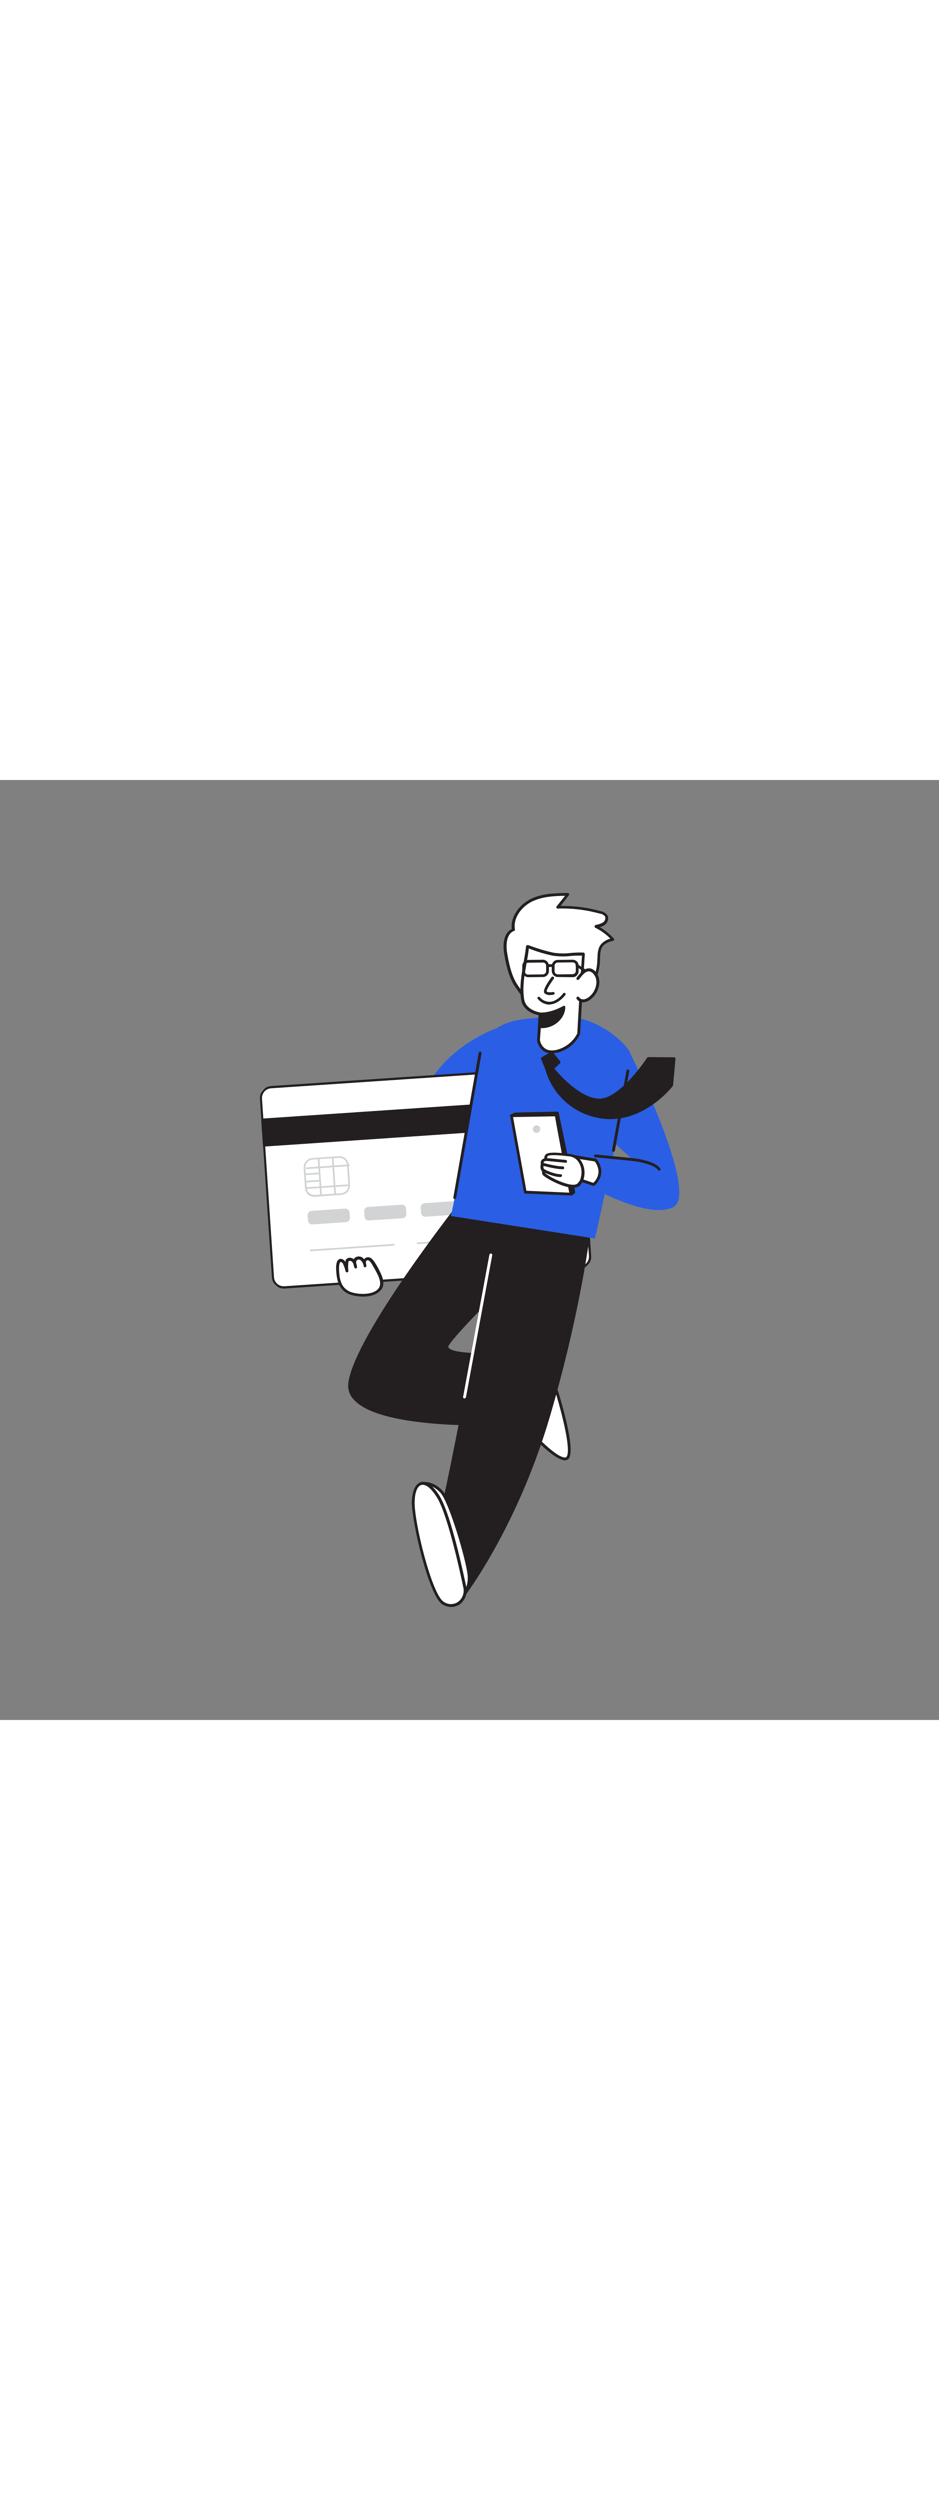 <svg xmlns="http://www.w3.org/2000/svg" xmlns:xlink="http://www.w3.org/1999/xlink" id="Layer_1" x="0px" y="0px" viewBox="0 0 500 500" style="width: 188px;" xml:space="preserve" class="illustrations_image"><rect x="0" y="0" width="500" height="500" fill="#808080" stroke="none"/><style>	.st0_credit-card-2-29{fill:#68E1FD;}	.st1_credit-card-2-29{fill:#FFFFFF;}	.st2_credit-card-2-29{fill:#231F20;}	.st3_credit-card-2-29{fill:#D1D3D4;}	.st4_credit-card-2-29{fill:none;}</style><g id="Left_Hand_credit-card-2-29">	<path class="st0_credit-card-2-29 targetColor" d="M264.3,132.1c0,0-18.3,6.1-31.4,22.5c-7.1,8.9-31.1,49.7-31.1,49.7l31.2,8.6l39.2-51.5L264.3,132.1z" style="fill: rgb(42, 94, 228);"></path></g><g id="Credit_Card_credit-card-2-29">	<path class="st1_credit-card-2-29" d="M142.6,163.6l160.7-10.8c2.2-0.2,4.2,1.5,4.3,3.8l6.6,98.3c0.2,2.2-1.5,4.2-3.8,4.3L149.8,270&#10;&#9;&#9;c-2.2,0.2-4.2-1.5-4.3-3.8l-6.6-98.3C138.6,165.7,140.3,163.7,142.6,163.6z"></path>	<path class="st2_credit-card-2-29" d="M151,270.5c-3.3,0-6-2.6-6.2-5.9l-6.4-95.1c-0.2-3.4,2.4-6.4,5.8-6.7c0,0,0,0,0,0l157.5-10.6&#10;&#9;&#9;c3.5-0.2,6.5,2.4,6.7,5.9l6.4,95.1c0.2,3.5-2.4,6.4-5.8,6.7c0,0,0,0,0,0l0,0l-157.5,10.6L151,270.5z M302.1,153.4h-0.4L144.3,164&#10;&#9;&#9;c-2.8,0.2-4.9,2.6-4.8,5.4c0,0,0,0,0,0l6.4,95.1c0.2,2.8,2.6,4.9,5.4,4.8c0,0,0,0,0,0l157.5-10.6c2.8-0.2,4.9-2.6,4.8-5.4&#10;&#9;&#9;c0,0,0,0,0,0l-6.4-95.1C307,155.5,304.8,153.4,302.1,153.4L302.1,153.4z M308.9,259.3L308.9,259.3z"></path>	<path class="st3_credit-card-2-29" d="M167.3,221.7c-2.6,0-4.8-2-4.9-4.6l-0.7-10.7c-0.2-2.7,1.9-5.1,4.6-5.3l14.1-1c2.7-0.2,5.1,1.9,5.3,4.6&#10;&#9;&#9;l0.7,10.7c0.2,2.7-1.9,5.1-4.6,5.3l-14.1,1L167.3,221.7z M180.7,201h-0.3l-14,0.9c-2.2,0.2-3.9,2.1-3.8,4.3l0.7,10.7&#10;&#9;&#9;c0.1,2.2,2.1,3.9,4.3,3.8l14.1-0.9l0,0c2.2-0.2,3.9-2.1,3.8-4.3l-0.7-10.7C184.6,202.6,182.9,201,180.7,201L180.7,201z"></path>			<rect x="169.8" y="201.3" transform="matrix(0.998 -6.731876e-02 6.731876e-02 0.998 -13.827 11.939)" class="st3_credit-card-2-29" width="0.9" height="19.8"></rect>			<rect x="177.3" y="200.8" transform="matrix(0.998 -6.731876e-02 6.731876e-02 0.998 -13.776 12.446)" class="st3_credit-card-2-29" width="0.9" height="19.8"></rect>			<rect x="162.9" y="205.2" transform="matrix(0.998 -6.982913e-02 6.982913e-02 0.998 -13.934 12.685)" class="st3_credit-card-2-29" width="23.2" height="0.9"></rect>			<rect x="162.8" y="215.8" transform="matrix(0.998 -6.784116e-02 6.784116e-02 0.998 -14.272 12.326)" class="st3_credit-card-2-29" width="23.1" height="0.9"></rect>			<rect x="162.3" y="209" transform="matrix(0.998 -6.784116e-02 6.784116e-02 0.998 -13.828 11.743)" class="st3_credit-card-2-29" width="7.3" height="0.9"></rect>			<rect x="162.6" y="212.9" transform="matrix(0.998 -6.784116e-02 6.784116e-02 0.998 -14.095 11.77)" class="st3_credit-card-2-29" width="7.3" height="0.9"></rect>	<polygon class="st3_credit-card-2-29"></polygon>	<polygon class="st3_credit-card-2-29"></polygon>	<path class="st3_credit-card-2-29" d="M165.9,229.2l17.8-1.2c1.3-0.1,2.4,0.9,2.4,2.1l0.2,2.7c0.1,1.3-0.9,2.4-2.1,2.4l-17.8,1.2&#10;&#9;&#9;c-1.3,0.1-2.4-0.9-2.4-2.1l-0.2-2.7C163.7,230.3,164.7,229.2,165.9,229.2z"></path>	<path class="st3_credit-card-2-29" d="M196,227.1l17.8-1.2c1.3-0.1,2.4,0.9,2.4,2.1l0.2,2.7c0.1,1.3-0.9,2.4-2.1,2.4l-17.8,1.2&#10;&#9;&#9;c-1.3,0.1-2.4-0.9-2.4-2.1l-0.2-2.7C193.8,228.3,194.8,227.2,196,227.1z"></path>	<path class="st3_credit-card-2-29" d="M226.1,225.1l17.8-1.2c1.3-0.1,2.4,0.9,2.4,2.1l0.2,2.7c0.1,1.3-0.9,2.4-2.1,2.4l-17.8,1.2&#10;&#9;&#9;c-1.3,0.1-2.4-0.9-2.4-2.1l-0.2-2.7C223.9,226.3,224.8,225.2,226.1,225.1z"></path>	<path class="st3_credit-card-2-29" d="M256.1,223.1l17.8-1.2c1.3-0.1,2.4,0.9,2.4,2.1l0.2,2.7c0.1,1.3-0.9,2.4-2.1,2.4l-17.8,1.2&#10;&#9;&#9;c-1.3,0.1-2.4-0.9-2.4-2.1l-0.2-2.7C253.9,224.2,254.9,223.2,256.1,223.1z"></path>			<rect x="165" y="248.2" transform="matrix(0.998 -6.784116e-02 6.784116e-02 0.998 -16.438 13.293)" class="st3_credit-card-2-29" width="45" height="0.9"></rect>			<rect x="221.9" y="245.7" transform="matrix(0.998 -6.784116e-02 6.784116e-02 0.998 -16.178 15.857)" class="st3_credit-card-2-29" width="6.9" height="0.9"></rect>			<rect x="236.3" y="244.7" transform="matrix(0.998 -6.784116e-02 6.784116e-02 0.998 -16.079 16.833)" class="st3_credit-card-2-29" width="6.9" height="0.9"></rect>			<rect x="228.2" y="245.5" transform="matrix(0.459 -0.888 0.888 0.459 -92.536 339.89)" class="st3_credit-card-2-29" width="9.3" height="0.9"></rect>			<rect x="139.9" y="175.1" transform="matrix(0.998 -6.731876e-02 6.731876e-02 0.998 -11.735 15.529)" class="st2_credit-card-2-29" width="169.2" height="13.6"></rect>	<path class="st2_credit-card-2-29" d="M140.6,195c-0.2,0-0.3-0.1-0.4-0.2c-0.1-0.1-0.2-0.3-0.2-0.5l-0.9-13.5c0-0.4,0.3-0.7,0.6-0.7l168.9-11.4&#10;&#9;&#9;c0.4,0,0.7,0.2,0.7,0.6c0,0,0,0,0,0l0.9,13.5c0,0.2,0,0.4-0.2,0.5c-0.1,0.1-0.3,0.2-0.5,0.2L140.6,195L140.6,195z M140.4,181.4&#10;&#9;&#9;l0.8,12.2l167.5-11.3l-0.8-12.2L140.4,181.4z"></path></g><g id="Hand_credit-card-2-29">	<path class="st1_credit-card-2-29" d="M182.1,255.8c0.5,0.3,0.9,0.7,1.1,1.3c0.6,1.3,1.1,2.6,1.4,4c-0.3-1.8-0.2-3.7,0.1-5.5&#10;&#9;&#9;c0.8-0.9,2.3-0.7,3.2,0.2c0.7,0.9,1.2,2.1,1.3,3.3c-0.5-1.5-0.9-3.5,0.4-4.4c1.1-0.6,2.4-0.4,3.3,0.6c0.8,0.9,1.3,2.1,1.5,3.2&#10;&#9;&#9;c-0.4-1.2-0.6-2.7,0.4-3.4c0.7-0.4,1.5-0.4,2.2,0.1c0.6,0.5,1.2,1,1.6,1.7c1.3,1.9,2.4,3.9,3.4,6c1.2,2.6,2.1,5.8,0.4,8&#10;&#9;&#9;c-3.1,4.1-11.4,3.7-15.6,2.2s-6-4.9-6.6-9.2C179.8,262.5,178.7,254.3,182.1,255.8z"></path>	<path class="st2_credit-card-2-29" d="M193.3,274.8c-2.3,0-4.7-0.4-6.9-1.1c-4.1-1.5-6.4-4.7-7.1-9.8c-1-7.3,0.5-8.4,1-8.8c0.7-0.5,1.5-0.5,2.2-0.1&#10;&#9;&#9;c0.6,0.3,1.1,0.8,1.4,1.4c0-0.4,0.1-0.7,0.2-1.1c0-0.1,0.1-0.2,0.2-0.3c0.5-0.5,1.1-0.9,1.8-0.9c0.8,0,1.7,0.3,2.3,0.8&#10;&#9;&#9;c0.2-0.4,0.5-0.7,0.9-1c1.4-0.8,3.2-0.6,4.3,0.7c0.1,0.1,0.2,0.2,0.3,0.3c0.2-0.2,0.4-0.4,0.6-0.6c0.9-0.6,2.1-0.6,3,0&#10;&#9;&#9;c0.7,0.5,1.3,1.2,1.8,1.9c1.3,1.9,2.4,4,3.4,6.1c1.8,3.8,1.9,6.8,0.3,8.8C200.7,273.9,196.9,274.8,193.3,274.8z M181.4,256.4&#10;&#9;&#9;c-0.1,0-0.2,0-0.2,0.1c-0.1,0.1-1.2,1.1-0.4,7.3c0.6,4.6,2.6,7.3,6.1,8.6c3.7,1.3,11.8,1.8,14.7-2c1.2-1.6,1.1-4-0.5-7.3&#10;&#9;&#9;c-1-2-2.1-4-3.3-5.9c-0.3-0.6-0.8-1.1-1.3-1.5c-0.4-0.3-0.9-0.3-1.3-0.1c-0.5,0.4-0.4,1.3-0.2,2.1c0,0.2,0.1,0.3,0.1,0.5&#10;&#9;&#9;c0.1,0.4-0.1,0.8-0.5,1c-0.4,0.1-0.8-0.1-0.9-0.5l0,0c-0.1-0.2-0.1-0.3-0.1-0.5c-0.2-0.9-0.6-1.7-1.2-2.4c-0.6-0.7-1.5-0.9-2.2-0.5&#10;&#9;&#9;c-0.5,0.5-0.7,1.2-0.5,1.8c0.2,0.6,0.3,1.2,0.4,1.8c0.1,0.4-0.1,0.8-0.5,0.9s-0.8-0.1-0.9-0.5c-0.2-0.6-0.4-1.2-0.5-1.8&#10;&#9;&#9;c-0.1-0.4-0.4-0.8-0.7-1.2c-0.3-0.4-0.8-0.5-1.3-0.5c-0.2,0-0.4,0.1-0.6,0.2c-0.3,1.6-0.3,3.3-0.1,5c0.1,0.4-0.2,0.8-0.6,0.9&#10;&#9;&#9;c-0.4,0.1-0.8-0.2-0.9-0.6c-0.3-1.3-0.7-2.6-1.3-3.8c-0.1-0.4-0.4-0.7-0.7-0.9l0,0C181.7,256.4,181.5,256.4,181.4,256.4z"></path></g><g id="Character_credit-card-2-29">	<path class="st1_credit-card-2-29" d="M294.7,319.6c0,0,13.6,41.4,6.3,41.4s-25.7-22.4-25.7-22.4l14.8-19"></path>	<path class="st2_credit-card-2-29" d="M301,361.9c-7.7,0-25.5-21.8-26.3-22.7c-0.2-0.3-0.2-0.7,0-1l14.8-19c0.3-0.3,0.7-0.4,1.1-0.1c0,0,0,0,0,0&#10;&#9;&#9;c0.3,0.3,0.4,0.7,0.1,1.1l-14.4,18.5c5.4,6.5,19.1,21.7,24.7,21.7l0,0c0.3,0,0.6-0.2,0.7-0.4c2.7-3.8-3.1-26-7.7-40&#10;&#9;&#9;c-0.2-0.4,0-0.8,0.4-1c0,0,0,0,0,0c0.4-0.1,0.8,0.1,1,0.5c0,0,0,0,0,0c1.2,3.6,11.6,35.7,7.5,41.4&#10;&#9;&#9;C302.6,361.4,301.8,361.8,301,361.9L301,361.9z"></path>	<path class="st2_credit-card-2-29" d="M246.4,223.4c0,0-56.6,71.7-60.1,97.1s81.7,21.9,81.7,21.9l10.1-37.3c0,0-44.8,3.2-39.6-4.9&#10;&#9;&#9;s36.5-38.5,36.5-38.5l4.8-42.6L246.4,223.4z"></path>	<path class="st2_credit-card-2-29" d="M257.6,343.4c-6.3,0-14.8-0.2-23.7-0.8c-24-1.8-39.2-6.1-45.4-12.9c-2.4-2.4-3.5-5.8-3-9.2&#10;&#9;&#9;c3.6-25.4,58-94.6,60.3-97.5c0.1-0.2,0.3-0.2,0.5-0.3l33.3-4.2c0.2,0,0.5,0,0.6,0.2c0.2,0.2,0.2,0.4,0.2,0.6l-4.8,42.6&#10;&#9;&#9;c0,0.2-0.1,0.3-0.2,0.4c-0.3,0.3-31.4,30.5-36.4,38.4c-0.4,0.7-0.3,1-0.2,1.2c2.2,3.7,25.2,3.5,39.1,2.5c0.2,0,0.5,0.1,0.6,0.3&#10;&#9;&#9;c0.2,0.2,0.2,0.4,0.1,0.7l-10.1,37.3c-0.1,0.3-0.4,0.5-0.7,0.5C267.9,343.2,263.8,343.4,257.6,343.4z M246.8,224.1&#10;&#9;&#9;c-3.6,4.6-56.4,72.3-59.8,96.6c-0.4,2.9,0.5,5.9,2.6,8c13.4,14.8,71.6,13.3,77.8,13.1l9.7-35.8c-6.8,0.4-36.3,2.1-39.5-3.3&#10;&#9;&#9;c-0.5-0.9-0.4-2,0.2-2.8c4.9-7.8,33.6-35.6,36.4-38.4l4.6-41.4L246.8,224.1z"></path>	<path class="st2_credit-card-2-29" d="M266.9,219.3c0.1,3-18.4,110.4-30.7,166.1l8.8,50.6c0,0,28.8-36.1,47.1-98s22.6-107,22.6-107L266.9,219.3z"></path>	<path class="st2_credit-card-2-29" d="M245,436.8h-0.2c-0.3-0.1-0.5-0.3-0.5-0.6l-8.8-50.6c0-0.1,0-0.2,0-0.3c12-54.3,30.8-162.7,30.7-165.9&#10;&#9;&#9;c0-0.4,0.3-0.7,0.7-0.8c0.1,0,0.1,0,0.2,0l47.8,11.7c0.4,0.1,0.6,0.4,0.6,0.8c0,0.4-4.6,45.9-22.6,107.2&#10;&#9;&#9;c-7.4,25.2-17.6,49.5-30.5,72.4c-9.4,16.6-16.7,25.8-16.7,25.9C245.4,436.7,245.2,436.8,245,436.8z M237,385.4l8.5,48.8&#10;&#9;&#9;c5.3-7.1,29.8-41.9,45.9-96.4c16.9-57.2,21.9-100.6,22.5-106.3l-46.3-11.4C266.2,231.4,248.6,333,237,385.4z"></path>	<path class="st0_credit-card-2-29 targetColor" d="M299.8,126c-19.1,1-40.7-1.2-44.8,22.2c-1.2,6.6-14,83.9-15.1,83.7l76.9,12c0,0,20.9-92.1,18.8-98.7&#10;&#9;&#9;C333,139.4,316.9,125.1,299.8,126z" style="fill: rgb(42, 94, 228);"></path>	<path class="st1_credit-card-2-29" d="M281.6,117.6c-1,0.2-6.3-7.3-7.1-8.7c-3-4.8-4.4-11.4-5.3-17c-0.7-4.6-0.2-10.6,4.2-12.2&#10;&#9;&#9;c-1.1-6.5,3.7-12.8,9.6-15.7s12.8-3.1,19.4-3.1l-5.3,6.9c7.7-0.3,15.4,0.6,22.8,2.7c1.2,0.2,2.3,0.8,3,1.8c0.8,1.3,0.1,3.2-1.1,4.1&#10;&#9;&#9;c-1.3,0.9-2.8,1.4-4.3,1.6c3.4,1.7,6.5,4,9,6.9c-2.1,0.6-4.3,1.3-5.7,3c-2.1,2.5-1.6,6.2-1.9,9.5c-0.4,4.9-2.4,11.8-6.8,13.9&#10;&#9;&#9;c-3.2,1.6-8.3,1.7-11.8,2.4L281.6,117.6z"></path>	<path class="st2_credit-card-2-29" d="M281.6,118.3c-2,0-7.7-9-7.8-9c-3.2-5.2-4.6-12.3-5.4-17.2s-0.1-10.8,4.1-12.8c-0.8-6.9,4.4-13.2,10.1-16&#10;&#9;&#9;c5.9-2.9,12.4-3.1,19.7-3.2l0,0c0.4,0,0.8,0.3,0.8,0.7c0,0.2-0.1,0.3-0.2,0.5l-4.4,5.7c7.2-0.1,14.4,0.8,21.4,2.8&#10;&#9;&#9;c1.4,0.2,2.6,1,3.5,2.1c1,1.7,0.2,4-1.3,5.1c-0.8,0.6-1.7,1-2.7,1.3c2.8,1.6,5.3,3.7,7.4,6c0.2,0.2,0.2,0.5,0.2,0.7&#10;&#9;&#9;c-0.1,0.3-0.3,0.5-0.5,0.5c-1.8,0.5-4.1,1.2-5.4,2.8c-1.5,1.8-1.5,4.2-1.6,6.8c0,0.8,0,1.5-0.1,2.3c-0.4,5.3-2.6,12.3-7.2,14.6&#10;&#9;&#9;c-2.3,1.1-5.3,1.5-8.3,1.9c-1.3,0.2-2.6,0.3-3.7,0.6l-18.6,3.8L281.6,118.3L281.6,118.3z M281.6,117.6L281.6,117.6z M300.9,61.6&#10;&#9;&#9;c-6.5,0.1-12.3,0.5-17.5,3c-5.4,2.6-10.3,8.6-9.2,14.9c0.1,0.4-0.1,0.7-0.5,0.8c-3.8,1.4-4.4,6.8-3.7,11.4&#10;&#9;&#9;c0.8,4.8,2.1,11.8,5.2,16.7c1.1,1.8,5.3,7.6,6.5,8.3l18.4-3.8c1.2-0.2,2.5-0.4,3.8-0.6c2.8-0.4,5.7-0.7,7.8-1.8&#10;&#9;&#9;c4-2,5.9-8.4,6.3-13.3c0-0.7,0.1-1.5,0.1-2.2c0.1-2.7,0.2-5.6,2-7.7c1.3-1.4,3-2.4,4.9-2.9c-2.3-2.4-5-4.3-8-5.8&#10;&#9;&#9;c-0.3-0.1-0.5-0.5-0.4-0.8c0-0.3,0.3-0.6,0.6-0.7c1.4-0.2,2.8-0.7,4-1.4c0.9-0.7,1.5-2.2,0.9-3.2c-0.7-0.8-1.6-1.3-2.6-1.4&#10;&#9;&#9;c-7.3-2-14.9-3-22.5-2.7c-0.3,0-0.6-0.1-0.7-0.4c-0.1-0.3-0.1-0.6,0.1-0.8L300.9,61.6z"></path>	<path class="st1_credit-card-2-29" d="M287.6,124.4l-0.9,14c0,0,1,7.9,9.6,6c5.2-1.2,9.5-4.6,11.8-9.4c0,0,1.9-33.4,2.5-42.3c-5.4-0.4-10.4,1.1-16,0&#10;&#9;&#9;c-4.7-1-9.3-2.4-13.8-4.2c-1,9.7-4.1,18.4-2.6,28.1C279.2,123.3,287.6,124.4,287.6,124.4z"></path>	<path class="st2_credit-card-2-29" d="M293.8,145.4c-1.6,0-3.2-0.4-4.5-1.3c-1.8-1.4-3-3.4-3.3-5.6c0,0,0-0.1,0-0.1l0.8-13.3&#10;&#9;&#9;c-2.1-0.4-8.4-2.2-9.3-8.3c-1-6.7,0.1-12.8,1.2-19.2c0.5-3,1.1-6,1.4-9.1c0-0.2,0.2-0.4,0.4-0.6c0.2-0.1,0.4-0.1,0.7-0.1&#10;&#9;&#9;c4.5,1.7,9,3.1,13.7,4.1c3,0.4,6,0.5,9,0.1c2.3-0.2,4.6-0.3,6.8-0.2c0.2,0,0.4,0.1,0.5,0.3c0.1,0.2,0.2,0.3,0.2,0.6&#10;&#9;&#9;c-0.6,8.8-2.5,41.9-2.5,42.3c0,0.1,0,0.2-0.1,0.3c-2.4,5-6.9,8.6-12.3,9.8C295.6,145.2,294.7,145.3,293.8,145.4z M287.5,138.3&#10;&#9;&#9;c0.3,1.8,1.2,3.4,2.7,4.5c1.5,1.1,3.5,1.3,6,0.8c4.9-1.2,9-4.4,11.2-8.8c0.1-2.4,1.8-31.9,2.5-41.4c-2,0-3.9,0-5.9,0.2&#10;&#9;&#9;c-3.1,0.4-6.3,0.3-9.4-0.1c-4.4-0.9-8.8-2.2-13-3.9c-0.3,2.8-0.8,5.6-1.3,8.3c-1.1,6.3-2.2,12.3-1.2,18.7c0.9,6,8.6,7.1,8.7,7.1&#10;&#9;&#9;c0.4,0.1,0.7,0.4,0.7,0.8L287.5,138.3z"></path>	<path class="st2_credit-card-2-29" d="M287.3,131.2c0,0,5.6,0.6,9.5-3s3.5-7.4,3.5-7.4s-6.4,3.8-12.7,3.6L287.3,131.2z"></path>	<path class="st2_credit-card-2-29" d="M288.2,132c-0.3,0-0.7,0-1,0c-0.4,0-0.7-0.4-0.7-0.8l0.3-6.8c0-0.4,0.4-0.7,0.8-0.7c6.1,0.2,12.2-3.4,12.3-3.5&#10;&#9;&#9;c0.3-0.2,0.8-0.1,1,0.2c0.1,0.1,0.1,0.2,0.1,0.3c0,0.2,0.3,4.2-3.8,8C294.7,130.9,291.5,132.1,288.2,132z M288,130.5&#10;&#9;&#9;c1.5,0,5.4-0.3,8.2-2.8c1.7-1.5,2.8-3.4,3.2-5.6c-3.5,1.8-7.3,2.8-11.2,3L288,130.5z"></path>	<path class="st1_credit-card-2-29" d="M294.3,105.2c0,0-4.9,6.5-3.9,7.7s4,0.6,4,0.6"></path>	<path class="st2_credit-card-2-29" d="M292.9,114.4c-1.1,0.1-2.2-0.3-3-1c-1.1-1.4,1.5-5.4,3.8-8.6c0.3-0.3,0.8-0.3,1.1,0c0.3,0.2,0.3,0.6,0.1,0.9&#10;&#9;&#9;c-2.2,3-4,6.1-3.8,6.8c0.5,0.5,2.2,0.5,3.3,0.3c0.4-0.1,0.8,0.1,0.9,0.5s-0.1,0.8-0.5,0.9c0,0,0,0-0.1,0&#10;&#9;&#9;C294,114.3,293.4,114.4,292.9,114.4z"></path>	<path class="st2_credit-card-2-29" d="M292.5,119.5c-2.4-0.1-4.6-1.2-6.1-3c-0.3-0.3-0.3-0.7,0-1c0.3-0.3,0.7-0.3,1,0c1.3,1.6,3.3,2.5,5.4,2.5&#10;&#9;&#9;c3.9-0.2,7-4.3,7-4.4c0.2-0.4,0.7-0.5,1-0.3c0.4,0.2,0.5,0.7,0.3,1c0,0-0.1,0.1-0.1,0.1c-0.1,0.2-3.5,4.7-8.1,5L292.5,119.5z"></path>	<path class="st2_credit-card-2-29" d="M281.3,104.9c-1.7,0-3.1-1.4-3.2-3.1v-2.9c0-1.7,1.4-3.2,3.1-3.2c0,0,0,0,0,0l7.9-0.1l0,0&#10;&#9;&#9;c1.7,0,3.1,1.4,3.2,3.1v2.9c0,1.7-1.4,3.2-3.1,3.2c0,0,0,0,0,0L281.3,104.9L281.3,104.9z M289.1,97.1L289.1,97.1l-7.9,0.1&#10;&#9;&#9;c-0.9,0-1.7,0.8-1.7,1.7v2.9c0,0.9,0.7,1.7,1.6,1.7c0,0,0,0,0.1,0l7.9-0.1l0,0c0.4,0,0.9-0.2,1.2-0.5c0.3-0.3,0.5-0.7,0.5-1.2v-2.9&#10;&#9;&#9;C290.8,97.9,290.1,97.1,289.1,97.1C289.1,97.1,289.1,97.1,289.1,97.1z"></path>	<path class="st2_credit-card-2-29" d="M297,104.8c-1.7,0-3.1-1.4-3.2-3.1v-2.8c0-1.7,1.4-3.2,3.1-3.2c0,0,0,0,0.1,0l7.9-0.1c1.7,0,3.2,1.3,3.2,3.1&#10;&#9;&#9;c0,0,0,0,0,0.1v2.9c0,1.7-1.4,3.2-3.1,3.2L297,104.8L297,104.8z M304.9,97L304.9,97l-7.9,0.1c-0.9,0-1.7,0.8-1.7,1.7v2.9&#10;&#9;&#9;c0,0.4,0.2,0.9,0.5,1.2c0.3,0.3,0.8,0.5,1.2,0.5l7.9-0.1l0,0c0.4,0,0.9-0.2,1.2-0.5c0.3-0.3,0.5-0.7,0.5-1.2v-2.9&#10;&#9;&#9;C306.6,97.7,305.8,97,304.9,97C304.9,97,304.9,97,304.9,97z"></path>	<path class="st2_credit-card-2-29" d="M291.5,99.5c-0.4,0-0.7-0.4-0.7-0.8c0-0.3,0.3-0.6,0.7-0.7h3l0,0c0.4,0,0.7,0.3,0.7,0.7c0,0.4-0.3,0.7-0.7,0.7&#10;&#9;&#9;L291.5,99.5L291.5,99.5z"></path>	<path class="st2_credit-card-2-29" d="M315.2,104.6c-0.1,0-0.3,0-0.4-0.1l-7.9-5.2c-0.4-0.2-0.5-0.6-0.3-1c0.2-0.4,0.6-0.5,1-0.3c0,0,0.1,0,0.1,0.1&#10;&#9;&#9;l7.9,5.2c0.3,0.2,0.4,0.7,0.2,1C315.7,104.5,315.5,104.6,315.2,104.6z"></path>	<path class="st1_credit-card-2-29" d="M307.8,105.6c1.6-2,4.1-5.7,7.1-4.3c0.8,0.4,1.5,1,2,1.7c2.3,3.1,1.7,7-0.1,10.1c-1.6,2.7-6.2,6.7-9.1,3"></path>	<path class="st2_credit-card-2-29" d="M310.5,118.3c-1.4,0-2.6-0.7-3.4-1.8c-0.3-0.3-0.2-0.8,0.1-1.1c0.3-0.3,0.8-0.2,1.1,0.1l0,0&#10;&#9;&#9;c0.5,0.8,1.4,1.2,2.4,1.2c2-0.1,4.3-2.2,5.4-4.1c1.9-3.3,2-6.8,0.1-9.2c-0.4-0.6-1-1.1-1.7-1.4c-2.1-0.9-4,1.2-5.8,3.6l-0.4,0.5&#10;&#9;&#9;c-0.3,0.3-0.7,0.4-1.1,0.1c0,0,0,0,0,0c-0.3-0.3-0.4-0.7-0.1-1.1l0.4-0.5c1.6-2.1,4.3-5.5,7.7-4.1c0.9,0.4,1.7,1.1,2.3,1.9&#10;&#9;&#9;c2.2,3,2.2,7,0,10.9c-1,1.8-3.7,4.7-6.6,4.9L310.5,118.3z"></path>	<ellipse transform="matrix(1 -8.377482e-03 8.377482e-03 1 -0.838 2.407)" class="st2_credit-card-2-29" cx="286.9" cy="101.2"></ellipse>	<ellipse transform="matrix(1 -8.377482e-03 8.377482e-03 1 -0.835 2.535)" class="st2_credit-card-2-29" cx="302.2" cy="101"></ellipse>	<path class="st0_credit-card-2-29 targetColor" d="M335.5,145.2c0,0,37.1,74.9,23,82s-46.8-12.4-46.8-12.4l-0.1-15.6l25,2.5l-18.5-16.9L335.5,145.2z" style="fill: rgb(42, 94, 228);"></path>	<path class="st1_credit-card-2-29" d="M306.1,200.4l11,1.8c1.4,1.7,2.2,3.9,2.3,6.1c0,2.1-0.8,4.5-3.3,6.9l-8.7-2.9&#10;&#9;&#9;C307.5,212.2,309.2,203.9,306.1,200.4z"></path>	<path class="st2_credit-card-2-29" d="M316.1,215.9c-0.1,0-0.2,0-0.2,0l-8.7-2.9c-0.4-0.1-0.6-0.5-0.5-0.9c0-0.1,1.6-7.9-1.2-11.2&#10;&#9;&#9;c-0.3-0.3-0.2-0.8,0.1-1.1c0.2-0.2,0.4-0.2,0.6-0.2l11,1.8c0.2,0,0.3,0.1,0.5,0.2c1.5,1.9,2.4,4.2,2.5,6.6c0,2.9-1.4,5.6-3.6,7.5&#10;&#9;&#9;C316.5,215.8,316.3,215.9,316.1,215.9z M308.3,211.7l7.6,2.6c1.7-1.5,2.7-3.7,2.8-6c-0.1-2-0.8-3.8-2-5.4l-9-1.4&#10;&#9;&#9;C309.3,204.8,308.6,209.9,308.3,211.7z"></path>	<polygon class="st2_credit-card-2-29"></polygon>	<path class="st2_credit-card-2-29" d="M304.1,221c-0.2,0-0.4-0.1-0.6-0.3L271.7,179c-0.1-0.2-0.2-0.4-0.1-0.6c0.1-0.2,0.2-0.4,0.4-0.5l2-0.9&#10;&#9;&#9;c0.1,0,0.2-0.1,0.3-0.1l22.5-0.5c0.4,0,0.7,0.2,0.7,0.6l8.8,42.1c0.1,0.3-0.1,0.6-0.3,0.8l-1.5,1C304.3,221,304.2,221,304.1,221z&#10;&#9;&#9; M273.4,178.8l30.8,40.5l0.5-0.4l-8.5-41l-21.8,0.4L273.4,178.8z"></path>	<path class="st1_credit-card-2-29" d="M304.1,220.2c0-0.1-8-42.2-8-42.2l-23.9,0.4l7.4,40.7L304.1,220.2z"></path>	<path class="st2_credit-card-2-29" d="M304.1,221L304.1,221l-24.4-1c-0.4,0-0.7-0.3-0.7-0.6l-7.4-40.7c0-0.2,0-0.4,0.2-0.6c0.1-0.2,0.3-0.3,0.6-0.3&#10;&#9;&#9;l23.9-0.4c0.4,0,0.7,0.3,0.8,0.6c8,42.2,8,42.2,8,42.3c0,0.2-0.1,0.4-0.2,0.6C304.5,221,304.3,221,304.1,221z M280.3,218.5l22.8,1&#10;&#9;&#9;c-1.1-5.7-6.8-35.8-7.6-40.6l-22.3,0.4L280.3,218.5z"></path>	<path class="st1_credit-card-2-29" d="M306.1,200.4c-0.9-0.5-1.8-0.8-2.8-0.9c-1.8-0.2-11.4-1.7-12.4,0.4c-0.8,1.6,0,1.9,0,1.9s-2.8,0-2.1,2.5&#10;&#9;&#9;c0,0-1.2,2.8,1,3.6c0,0-1.5,0.8,0.2,2.1c3.2,2.4,14.4,8.1,17.8,5.3c1.1-1,1.9-2.4,2.2-3.9C311.2,207.4,309.8,202.4,306.1,200.4z"></path>	<path class="st2_credit-card-2-29" d="M305.3,216.9c-5.1,0-13.2-4.3-15.6-6.2c-0.7-0.4-1.1-1.2-1.1-2c0-0.2,0.1-0.4,0.1-0.6&#10;&#9;&#9;c-0.3-0.2-0.5-0.6-0.7-0.9c-0.3-1-0.3-2,0-2.9c-0.2-0.7-0.1-1.5,0.4-2.1c0.4-0.5,0.9-0.8,1.4-0.9c0-0.6,0.1-1.1,0.4-1.6&#10;&#9;&#9;c0.9-1.9,5.6-1.7,12.2-0.9l1,0.1c1.1,0.1,2.1,0.4,3.1,0.9l0,0c3.7,2.1,5.6,7.2,4.4,12c-0.4,1.6-1.2,3.1-2.4,4.2&#10;&#9;&#9;C307.6,216.6,306.4,216.9,305.3,216.9z M291.3,201.2c0.3,0.2,0.4,0.5,0.3,0.8c-0.1,0.4-0.4,0.6-0.7,0.6c-0.5,0-1,0.2-1.3,0.5&#10;&#9;&#9;c-0.2,0.3-0.2,0.7,0,1c0.1,0.2,0.1,0.3,0,0.5c-0.3,0.6-0.3,1.3-0.1,2c0.1,0.3,0.4,0.5,0.7,0.6c0.4,0.1,0.6,0.6,0.5,1&#10;&#9;&#9;c-0.1,0.2-0.2,0.3-0.4,0.4c-0.1,0.1-0.1,0.1-0.2,0.2c0,0,0.1,0.3,0.5,0.6c3.6,2.8,14.1,7.6,16.8,5.3c1-0.9,1.7-2.1,1.9-3.4&#10;&#9;&#9;c1.1-4.1-0.5-8.6-3.6-10.3l0,0c-0.8-0.4-1.6-0.7-2.5-0.8l-1-0.1c-9-1.1-10.5-0.3-10.7,0.1C291.4,200.5,291.4,200.8,291.3,201.2&#10;&#9;&#9;L291.3,201.2z"></path>	<line class="st4_credit-card-2-29"></line>	<path class="st2_credit-card-2-29" d="M301.3,203.6L301.3,203.6l-10.5-1c-0.4,0-0.7-0.4-0.7-0.8c0.1-0.4,0.4-0.7,0.8-0.7l10.4,1&#10;&#9;&#9;c0.4,0.1,0.7,0.5,0.6,0.9C302,203.3,301.7,203.6,301.3,203.6L301.3,203.6z"></path>	<path class="st1_credit-card-2-29" d="M288.8,204.4c0,0,8,2.2,10.9,1.9"></path>	<path class="st2_credit-card-2-29" d="M299,207c-3.4,0-10.1-1.9-10.4-1.9c-0.4-0.1-0.7-0.5-0.5-1c0,0,0,0,0,0c0.1-0.4,0.5-0.6,0.9-0.5&#10;&#9;&#9;c2.2,0.6,8.3,2.1,10.6,1.9c0.4,0,0.8,0.3,0.8,0.8c0,0.4-0.2,0.7-0.6,0.8C299.5,207,299.3,207,299,207z"></path>	<path class="st1_credit-card-2-29" d="M289.1,207.5c0,0,5.4,2.8,9.4,2.9"></path>	<path class="st2_credit-card-2-29" d="M298.5,211.2L298.5,211.2c-4.1,0-9.5-2.8-9.8-3c-0.4-0.2-0.5-0.6-0.3-1c0.2-0.4,0.6-0.5,1-0.3&#10;&#9;&#9;c0.1,0,5.3,2.8,9.1,2.8c0.4,0,0.8,0.3,0.8,0.8c0,0,0,0,0,0C299.2,210.8,298.9,211.2,298.5,211.2z"></path>	<path class="st2_credit-card-2-29" d="M326.6,197.8h-0.1c-0.4-0.1-0.7-0.5-0.6-0.9c0,0,0,0,0,0l7.7-42.3c0.1-0.4,0.5-0.7,0.9-0.6&#10;&#9;&#9;c0.4,0.1,0.7,0.5,0.6,0.9l-7.7,42.3C327.3,197.5,327,197.7,326.6,197.8z"></path>	<path class="st2_credit-card-2-29" d="M351,207.8c-0.3,0-0.5-0.1-0.6-0.3c-2.1-3.1-10.8-4.6-14-4.9l-19.4-1.9c-0.4,0-0.7-0.4-0.7-0.8&#10;&#9;&#9;c0-0.4,0.4-0.7,0.8-0.7l19.4,1.9c0.5,0,12.1,1.2,15.1,5.6c0.2,0.4,0.1,0.8-0.2,1.1C351.3,207.7,351.2,207.8,351,207.8z"></path>	<path class="st1_credit-card-2-29" d="M224.9,374.2c0.6,0,5.1-0.8,10.1,4.3s14,36.6,14.8,44.5S245,436,245,436L224.9,374.2z"></path>	<path class="st2_credit-card-2-29" d="M245,436.8c-0.1,0-0.1,0-0.2,0c-0.3-0.1-0.5-0.3-0.5-0.5l-20.1-61.9c-0.1-0.2,0-0.5,0.1-0.7&#10;&#9;&#9;c0.2-0.2,0.4-0.3,0.6-0.3h0.2c3.8-0.2,7.3,1.3,10.4,4.5c5.2,5.4,14.2,37.4,15,44.9c0.4,5.1-1.4,10.1-5,13.8&#10;&#9;&#9;C245.4,436.7,245.2,436.8,245,436.8z M226,374.9l19.4,59.6c2.7-3.2,4-7.4,3.6-11.5c-0.8-8.2-9.9-39.2-14.6-44&#10;&#9;&#9;C231.8,376.3,229,374.9,226,374.9z"></path>	<path class="st1_credit-card-2-29" d="M247.5,429.4c0,0-7.5-37.7-14.2-48.2s-12.7-8.5-13.2,2.3s9.1,49.9,15.6,54.2S248.9,436,247.5,429.4z"></path>	<path class="st2_credit-card-2-29" d="M240.3,439.9c-1.8,0-3.5-0.6-5-1.6c-7.1-4.8-16.4-44.9-16-54.9c0.3-5.5,2-9.1,4.8-9.9c3-0.8,6.5,1.8,9.9,7.2&#10;&#9;&#9;c6.6,10.6,13.9,46.9,14.3,48.5c0.8,3.6-0.7,7.2-3.6,9.4C243.3,439.4,241.8,439.9,240.3,439.9z M225.1,374.9c-0.2,0-0.4,0-0.7,0.1&#10;&#9;&#9;c-2.1,0.5-3.4,3.7-3.6,8.5c-0.5,10.7,9.1,49.4,15.3,53.5c2.2,1.7,5.3,1.8,7.6,0.3c2.5-1.7,3.7-4.8,3-7.8l0,0&#10;&#9;&#9;c-0.1-0.4-7.6-37.6-14.1-48C230,377.3,227.3,374.9,225.1,374.9L225.1,374.9z"></path>	<path class="st1_credit-card-2-29" d="M247.3,329h-0.1c-0.4-0.1-0.7-0.5-0.6-0.9c0,0,0,0,0,0l14-75.6c0.1-0.4,0.5-0.7,0.9-0.6&#10;&#9;&#9;c0.4,0.1,0.7,0.5,0.6,0.9l-14,75.6C247.9,328.7,247.6,329,247.3,329z"></path>	<path class="st2_credit-card-2-29" d="M242.1,222.9H242c-0.4-0.1-0.7-0.5-0.6-0.9l13.5-76.9c0.1-0.4,0.5-0.7,0.9-0.6c0.4,0.1,0.7,0.5,0.6,0.9&#10;&#9;&#9;c0,0,0,0,0,0l-13.5,76.9C242.8,222.6,242.5,222.9,242.1,222.9z"></path>	<path class="st2_credit-card-2-29" d="M293.8,145.2l-5.1,2.9l2.2,5.5c3.5,13.1,14.2,23,27.5,25.4c23.1,4.7,39.4-16.8,39.4-16.8l1.2-14l-13.8-0.1&#10;&#9;&#9;c0,0-15,23-26.8,22.1s-24.2-16.8-24.2-16.8l3.4-3.2L293.8,145.2z"></path>	<path class="st2_credit-card-2-29" d="M325,180.4c-2.3,0-4.5-0.2-6.7-0.7c-13.5-2.6-24.4-12.7-28-26l-2.2-5.3c-0.1-0.3,0-0.7,0.3-0.9l5.1-2.9&#10;&#9;&#9;c0.3-0.2,0.7-0.1,0.9,0.2l3.9,4.9c0.2,0.3,0.2,0.7-0.1,1l-3,2.8c2.2,2.7,13,15.2,23.2,16c11.3,0.9,26-21.5,26.2-21.8&#10;&#9;&#9;c0.1-0.2,0.4-0.3,0.6-0.3l13.8,0.1c0.2,0,0.4,0.1,0.5,0.2c0.1,0.2,0.2,0.4,0.2,0.6l-1.3,14c0,0.1-0.1,0.3-0.1,0.4&#10;&#9;&#9;C358.3,162.8,344.7,180.4,325,180.4z M289.7,148.4l2,4.9c3.5,12.8,13.9,22.5,26.9,25c21.3,4.4,37-14.4,38.5-16.4l1.2-12.9&#10;&#9;&#9;l-12.6-0.1c-2,2.9-15.2,22.1-26.5,22.1h-0.8c-12-1-24.2-16.4-24.7-17.1c-0.3-0.3-0.2-0.7,0.1-1l3-2.8l-3.1-3.9L289.7,148.4z"></path>	<circle class="st3_credit-card-2-29" cx="285.7" cy="185.7" r="2"></circle></g></svg>